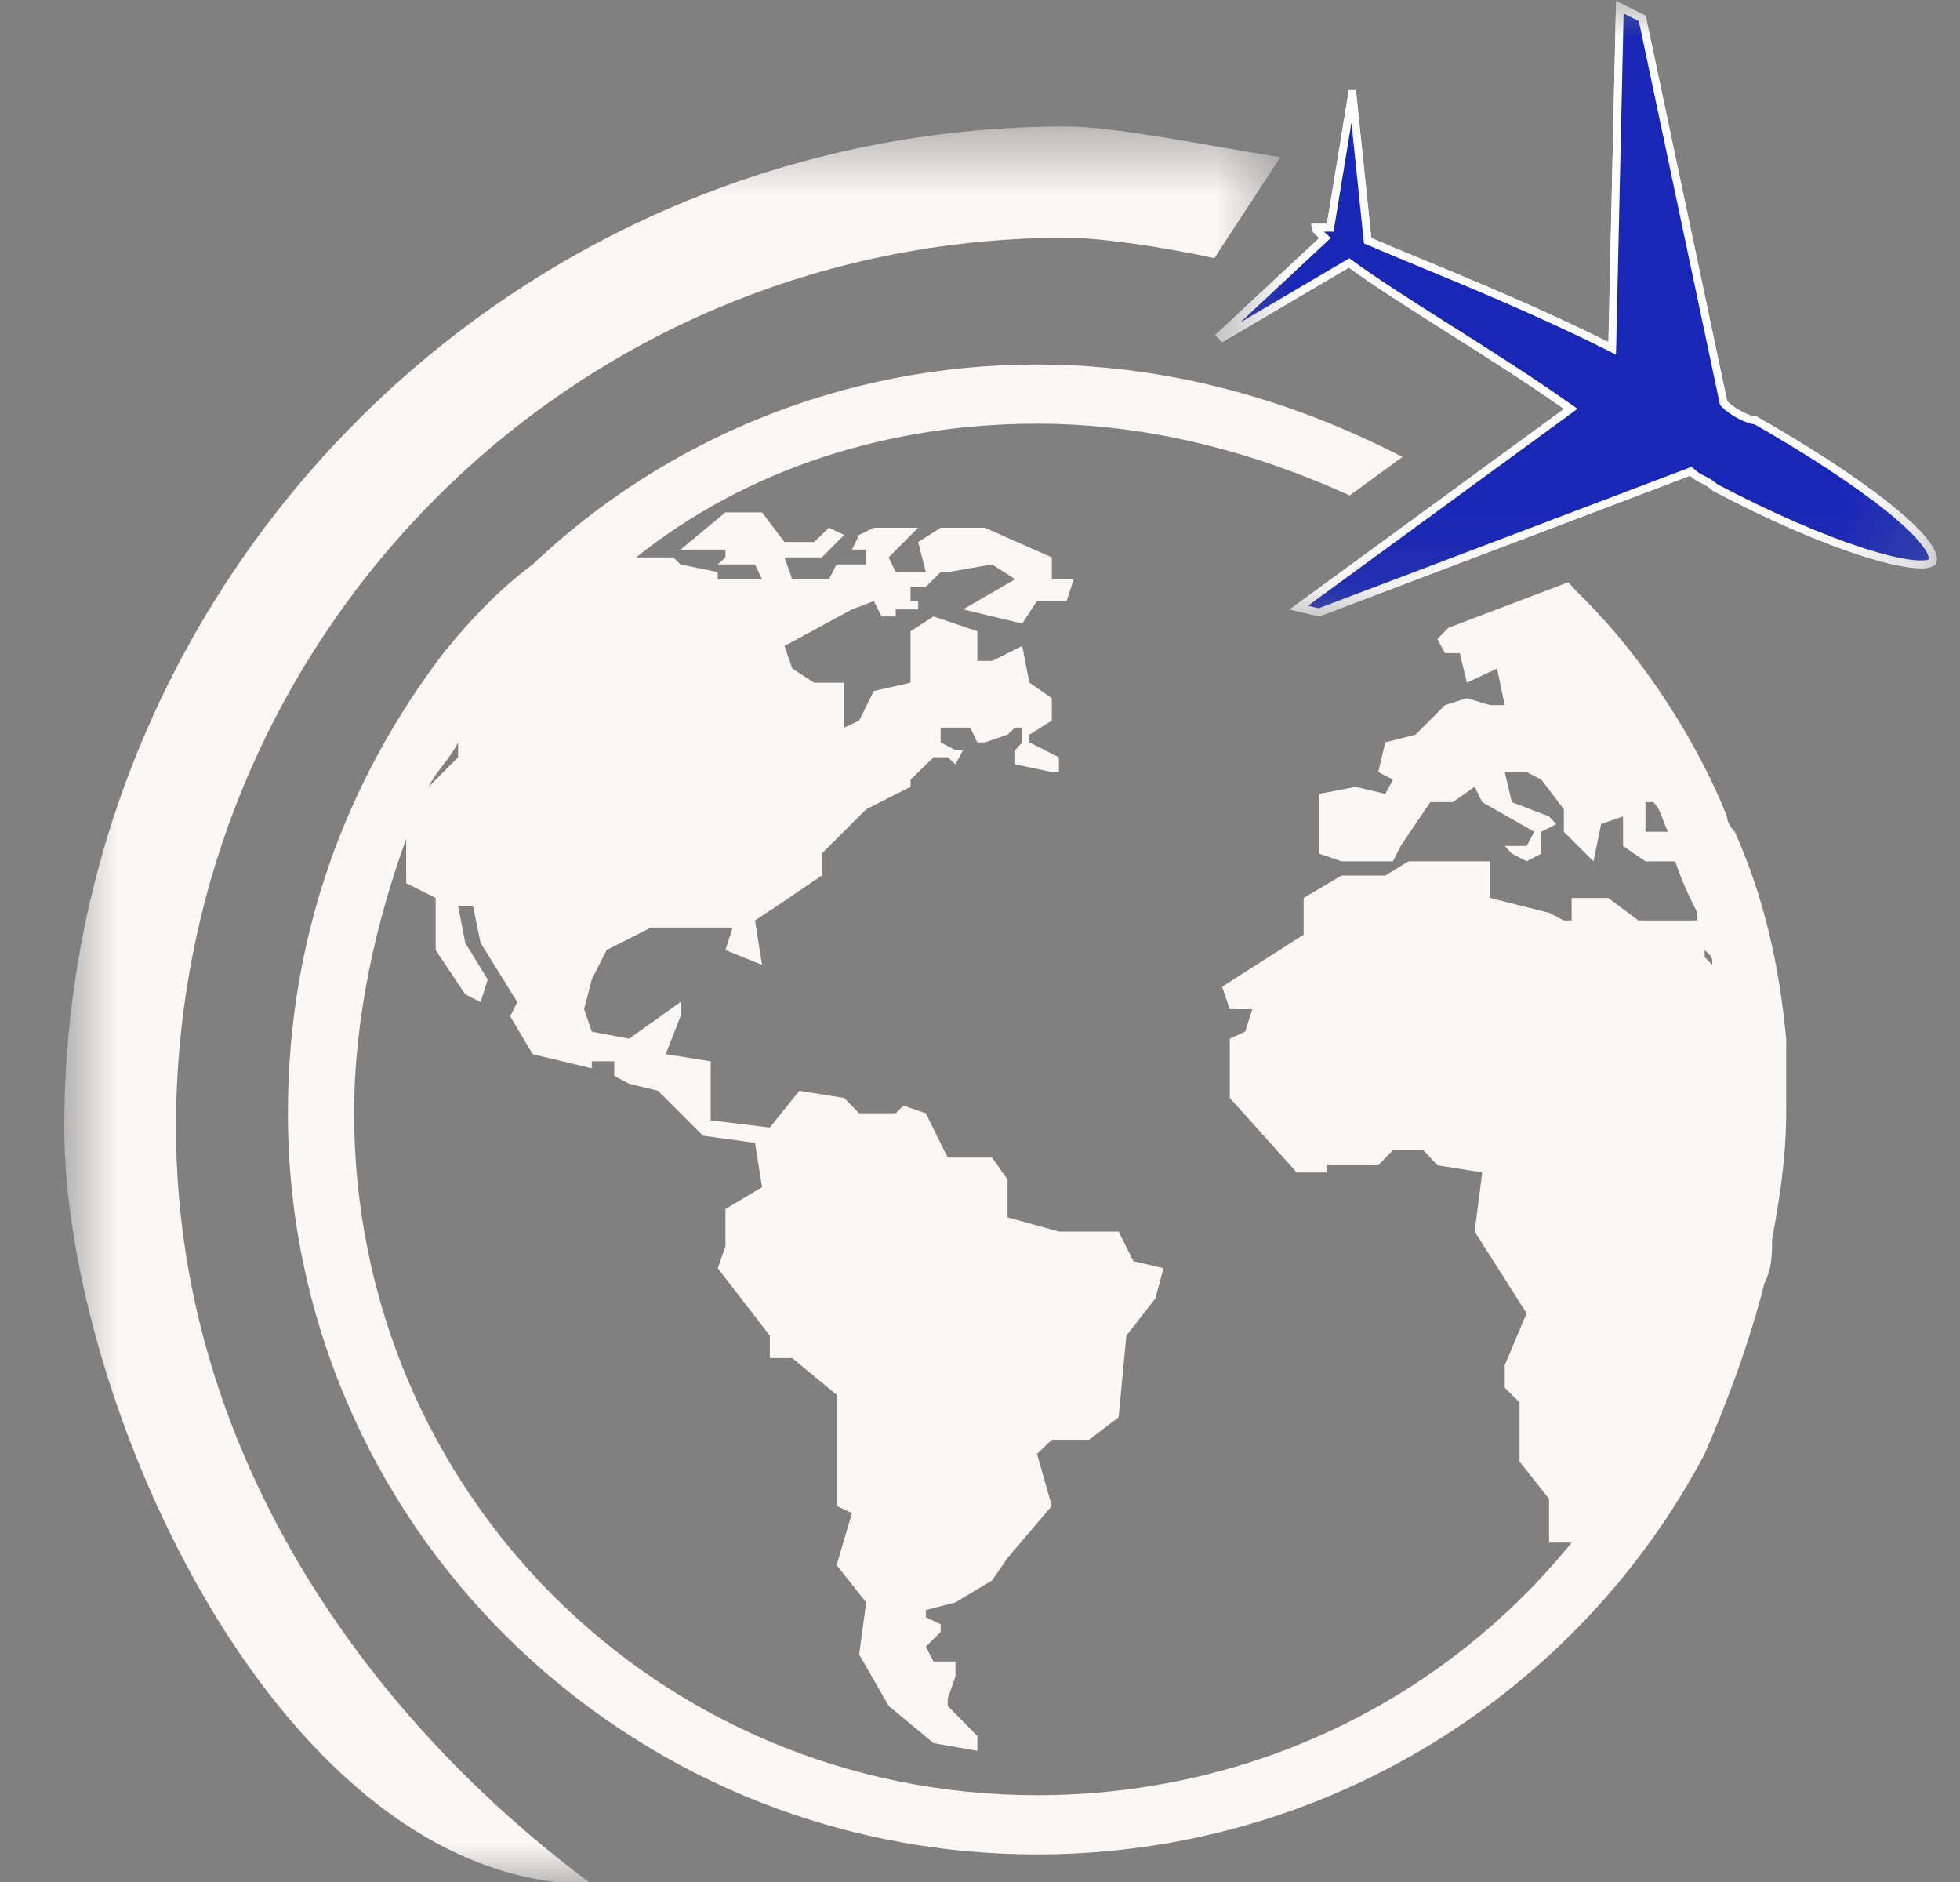 <svg xmlns="http://www.w3.org/2000/svg" fill="none" viewBox="0 0 25 24" height="24" width="25">
<rect x="0" y="0" width="25" height="24" fill="#808080" stroke="none"/>
<mask height="8" width="10" y="0" x="15" maskUnits="userSpaceOnUse" style="mask-type:luminance" id="mask0_2732_7584">
<path fill="white" d="M15.469 0H24.803V7.895H15.469V0Z"></path>
</mask>
<g mask="url(#mask0_2732_7584)">
<path fill="#FAF7F5" d="M24.686 7.199C24.491 7.387 23.267 7.01 21.843 6.256C21.745 6.158 21.653 6.158 21.556 6.067L16.827 7.861L16.45 7.772L19.949 5.215C19.007 4.551 17.868 3.896 17.205 3.413L15.59 4.363L15.5 4.272L16.827 3.035C16.729 2.945 16.729 2.945 16.729 2.854C16.729 2.854 16.827 2.854 16.925 2.854L17.205 1.149H17.295L17.491 3.035C18.154 3.322 19.384 3.797 20.515 4.363L20.613 0.012L20.99 0.2L22.03 5.117C22.129 5.215 22.318 5.313 22.408 5.313C23.736 6.067 24.867 6.912 24.686 7.199Z" clip-rule="evenodd" fill-rule="evenodd"></path>
<path stroke-width="0.1" stroke="white" fill="#1827B6" d="M16.567 7.748L19.979 5.255L20.035 5.214L19.978 5.174C19.506 4.841 18.984 4.511 18.499 4.204L18.478 4.191C18 3.888 17.559 3.609 17.234 3.372L17.208 3.353L17.179 3.37L15.598 4.3L15.572 4.274L16.861 3.072L16.901 3.035L16.861 2.999C16.836 2.976 16.819 2.96 16.806 2.947C16.793 2.934 16.788 2.926 16.785 2.921C16.783 2.917 16.781 2.913 16.78 2.904H16.78H16.781H16.781H16.781H16.782H16.782H16.783H16.783H16.784H16.784H16.784H16.785H16.785H16.785H16.786H16.786H16.787H16.787H16.788H16.788H16.788H16.789H16.789H16.79H16.79H16.791H16.791H16.791H16.792H16.792H16.793H16.793H16.794H16.794H16.795H16.795H16.796H16.796H16.796H16.797H16.797H16.798H16.798H16.799H16.799H16.799H16.8H16.8H16.801H16.801H16.802H16.802H16.803H16.803H16.804H16.804H16.805H16.805H16.805H16.806H16.806H16.807H16.807H16.808H16.808H16.809H16.809H16.81H16.81H16.811H16.811H16.812H16.812H16.813H16.813H16.814H16.814H16.814H16.815H16.816H16.816H16.817H16.817H16.817H16.818H16.818H16.819H16.819H16.82H16.82H16.821H16.821H16.822H16.822H16.823H16.823H16.824H16.824H16.825H16.825H16.826H16.826H16.827H16.827H16.828H16.828H16.829H16.829H16.83H16.831H16.831H16.831H16.832H16.832H16.833H16.834H16.834H16.835H16.835H16.836H16.836H16.837H16.837H16.838H16.838H16.839H16.839H16.84H16.84H16.841H16.841H16.842H16.842H16.843H16.843H16.844H16.845H16.845H16.846H16.846H16.847H16.847H16.848H16.848H16.849H16.849H16.85H16.85H16.851H16.851H16.852H16.852H16.853H16.854H16.854H16.855H16.855H16.856H16.856H16.857H16.857H16.858H16.858H16.859H16.86H16.86H16.861H16.861H16.862H16.862H16.863H16.863H16.864H16.864H16.865H16.866H16.866H16.867H16.867H16.868H16.868H16.869H16.869H16.87H16.87H16.871H16.872H16.872H16.873H16.873H16.874H16.874H16.875H16.875H16.876H16.877H16.877H16.878H16.878H16.879H16.879H16.88H16.881H16.881H16.882H16.882H16.883H16.883H16.884H16.884H16.885H16.886H16.886H16.887H16.887H16.888H16.888H16.889H16.89H16.89H16.891H16.891H16.892H16.892H16.893H16.893H16.894H16.895H16.895H16.896H16.896H16.897H16.897H16.898H16.899H16.899H16.9H16.9H16.901H16.901H16.902H16.902H16.903H16.904H16.904H16.905H16.905H16.906H16.907H16.907H16.908H16.908H16.909H16.909H16.91H16.91H16.911H16.912H16.912H16.913H16.913H16.914H16.915H16.915H16.916H16.916H16.917H16.917H16.918H16.919H16.919H16.92H16.92H16.921H16.921H16.922H16.922H16.923H16.924H16.924H16.925H16.967L16.974 2.862L17.247 1.199H17.25L17.441 3.041L17.444 3.07L17.471 3.081C17.642 3.155 17.851 3.241 18.085 3.338C18.761 3.618 19.654 3.987 20.493 4.407L20.564 4.443L20.566 4.364L20.661 0.092L20.947 0.234L21.982 5.127L21.985 5.141L21.995 5.152C22.049 5.206 22.125 5.258 22.199 5.296C22.265 5.33 22.337 5.358 22.394 5.362C23.052 5.737 23.661 6.133 24.082 6.47C24.294 6.64 24.456 6.793 24.554 6.92C24.603 6.983 24.633 7.037 24.647 7.081C24.659 7.121 24.657 7.147 24.647 7.166C24.633 7.177 24.606 7.188 24.561 7.194C24.511 7.199 24.446 7.197 24.366 7.187C24.206 7.167 23.994 7.115 23.741 7.033C23.238 6.87 22.581 6.589 21.873 6.215C21.82 6.164 21.768 6.138 21.721 6.115L21.718 6.113C21.672 6.09 21.631 6.07 21.59 6.031L21.567 6.01L21.538 6.021L16.824 7.809L16.567 7.748Z"></path>
</g>
<mask height="23" width="17" y="1" x="0" maskUnits="userSpaceOnUse" style="mask-type:luminance" id="mask1_2732_7584">
<path fill="white" d="M0.82 1.594H16.399V23.999H0.82V1.594Z"></path>
</mask>
<g mask="url(#mask1_2732_7584)">
<path fill="#FAF7F5" d="M16.331 2.005L15.489 3.292C14.845 3.152 14.047 3.032 13.603 3.032C7.261 3.032 2.245 8.145 2.245 14.375C2.245 18.447 4.613 21.848 7.547 24.028C3.572 24.028 0.82 17.881 0.82 14.375C0.82 7.384 6.506 1.613 13.603 1.613C14.215 1.613 15.434 1.862 16.331 2.005Z" clip-rule="evenodd" fill-rule="evenodd"></path>
</g>
<path fill="#FAF7F5" d="M21.743 12.205V12.115C21.84 12.205 21.84 12.205 21.84 12.304L21.743 12.205ZM5.843 9.467V9.657L5.467 10.034C5.557 9.845 5.753 9.657 5.843 9.467ZM20.988 10.607V10.229H21.087C21.184 10.32 21.184 10.411 21.275 10.607H20.988ZM22.127 10.607C22.127 10.607 22.028 10.509 22.028 10.411C21.651 9.467 20.988 8.428 20.233 7.665L20.143 7.575C20.091 7.524 20.046 7.473 20.003 7.425L18.477 8.005L18.334 8.148L18.431 8.329H18.62L18.71 8.706L19.095 8.525L19.193 8.992H19.005L18.71 8.903L18.431 8.992L18.055 9.369L17.669 9.467L17.58 9.845L17.768 9.943L17.669 10.124L17.293 10.034L16.825 10.124V10.885L17.111 10.984H17.768L17.866 10.788L18.243 10.229H18.53L18.809 10.034L18.906 10.229L19.57 10.607L19.472 10.788H19.193L19.283 10.885L19.472 10.984L19.66 10.885V10.607L19.85 10.509L19.758 10.411L19.283 10.229L19.193 9.845H19.472L19.66 9.943L19.947 10.32V10.607L20.325 10.984L20.422 10.509L20.702 10.411V10.788L20.988 10.984H21.366C21.463 11.263 21.553 11.451 21.651 11.64V11.738H20.898L20.513 11.451H20.046V11.738H19.947L19.758 11.64L19.005 11.451V10.984H17.965L17.669 11.165H17.111L16.628 11.451V11.919L15.588 12.583L15.686 12.87H15.973L15.882 13.156L15.686 13.246V14.001L16.539 14.951H16.922V14.86H17.58L17.768 14.665H18.152L18.334 14.86L18.906 14.951L18.809 15.705L19.472 16.747L19.193 17.41V17.697L19.382 17.884V18.639L19.758 19.114V19.672H20.046C18.431 21.663 15.973 22.893 13.227 22.893C8.393 22.893 4.517 19.016 4.517 14.197C4.517 12.96 4.803 11.738 5.181 10.697V11.263L5.557 11.451V12.115L5.934 12.68L6.13 12.779L6.221 12.492L5.934 12.024L5.843 11.55H6.032L6.13 12.024L6.598 12.779L6.507 12.96L6.794 13.443L7.548 13.624V13.534H7.835V13.721L8.024 13.82L8.393 13.91L8.966 14.483L9.63 14.574L9.72 15.139L9.253 15.418V15.893L9.155 16.173L9.819 17.033V17.319H10.105L10.671 17.786V19.204L10.867 19.296L10.671 19.959L11.048 20.434L10.958 21.098L11.335 21.754L11.907 22.229L12.466 22.327V22.138L12.088 21.754V21.663L12.187 21.377V21.188H11.907L11.809 20.999L11.998 20.811V20.713L11.809 20.623V20.532L12.187 20.434L12.654 20.154L12.851 19.868L13.416 19.204L13.227 18.541L13.416 18.36H13.892L14.268 18.073L14.367 17.033L14.737 16.558L14.841 16.173L14.457 16.083L14.268 15.705H13.507L12.851 15.524V15.041L12.654 14.762H12.088L11.809 14.197L11.523 14.099L11.425 14.197H10.958L10.768 14.001L10.195 13.91L9.819 14.379L9.065 14.287V13.534L8.491 13.443L8.68 12.96V12.779L8.024 13.246L7.548 13.156L7.45 12.87L7.548 12.492L7.737 12.115L8.303 11.829H9.344L9.253 12.115L9.72 12.304L9.63 11.738L9.916 11.55L10.482 11.165V10.885L11.048 10.32L11.614 10.034V9.943L11.907 9.657H12.088L12.187 9.747L12.284 9.566H12.187L11.998 9.467V9.279H12.376L12.466 9.467H12.563L12.851 9.369L12.949 9.279H13.038V9.467L12.949 9.566V9.747L13.416 9.845H13.507V9.657L13.13 9.467V9.369L13.416 9.189V8.903L13.13 8.706L13.038 8.238L12.654 8.428H12.466V8.05L11.907 7.861L11.614 8.05V8.706L11.146 8.812L10.958 9.189L10.768 9.279V8.706H10.384L10.105 8.525L10.006 8.238L10.867 7.771L11.146 7.665L11.243 7.861H11.425V7.771H11.711V7.665H11.614V7.484H11.809L11.998 7.296H12.088L12.654 7.198L12.949 7.387L12.284 7.771L13.038 7.952L13.227 7.665H13.604L13.696 7.387H13.416V7.108L12.563 6.73H11.998L11.711 6.912L11.809 7.296H11.425L11.335 7.108L11.711 6.73H11.146L10.958 6.821L10.867 7.009H11.048V7.198H10.671L10.572 7.387H10.105L10.006 7.108H10.482L10.768 6.821L10.572 6.73L10.384 6.912H10.006L9.72 6.534H9.253L8.68 7.009H9.253V7.108L9.155 7.198H9.63L9.72 7.387H9.155V7.296L8.68 7.198L8.589 7.108H8.114C9.531 5.976 11.335 5.403 13.227 5.403C14.659 5.403 16.009 5.771 17.216 6.318L17.889 5.827C17.253 5.5 16.583 5.226 15.881 5.026C15.602 4.946 15.318 4.877 15.03 4.822C14.449 4.71 13.849 4.648 13.227 4.648C10.768 4.648 8.491 5.591 6.794 7.198C6.409 7.484 6.032 7.861 5.655 8.329C4.427 9.943 3.672 11.919 3.672 14.197C3.672 19.393 7.925 23.648 13.227 23.648C16.922 23.648 20.143 21.573 21.743 18.541C22.028 17.884 22.315 17.122 22.504 16.369C22.603 16.173 22.603 15.992 22.603 15.803C22.693 15.329 22.783 14.762 22.783 14.197C22.783 14.099 22.783 14.099 22.783 14.099V13.246C22.693 12.304 22.504 11.451 22.127 10.607Z" clip-rule="evenodd" fill-rule="evenodd"></path>
</svg>

